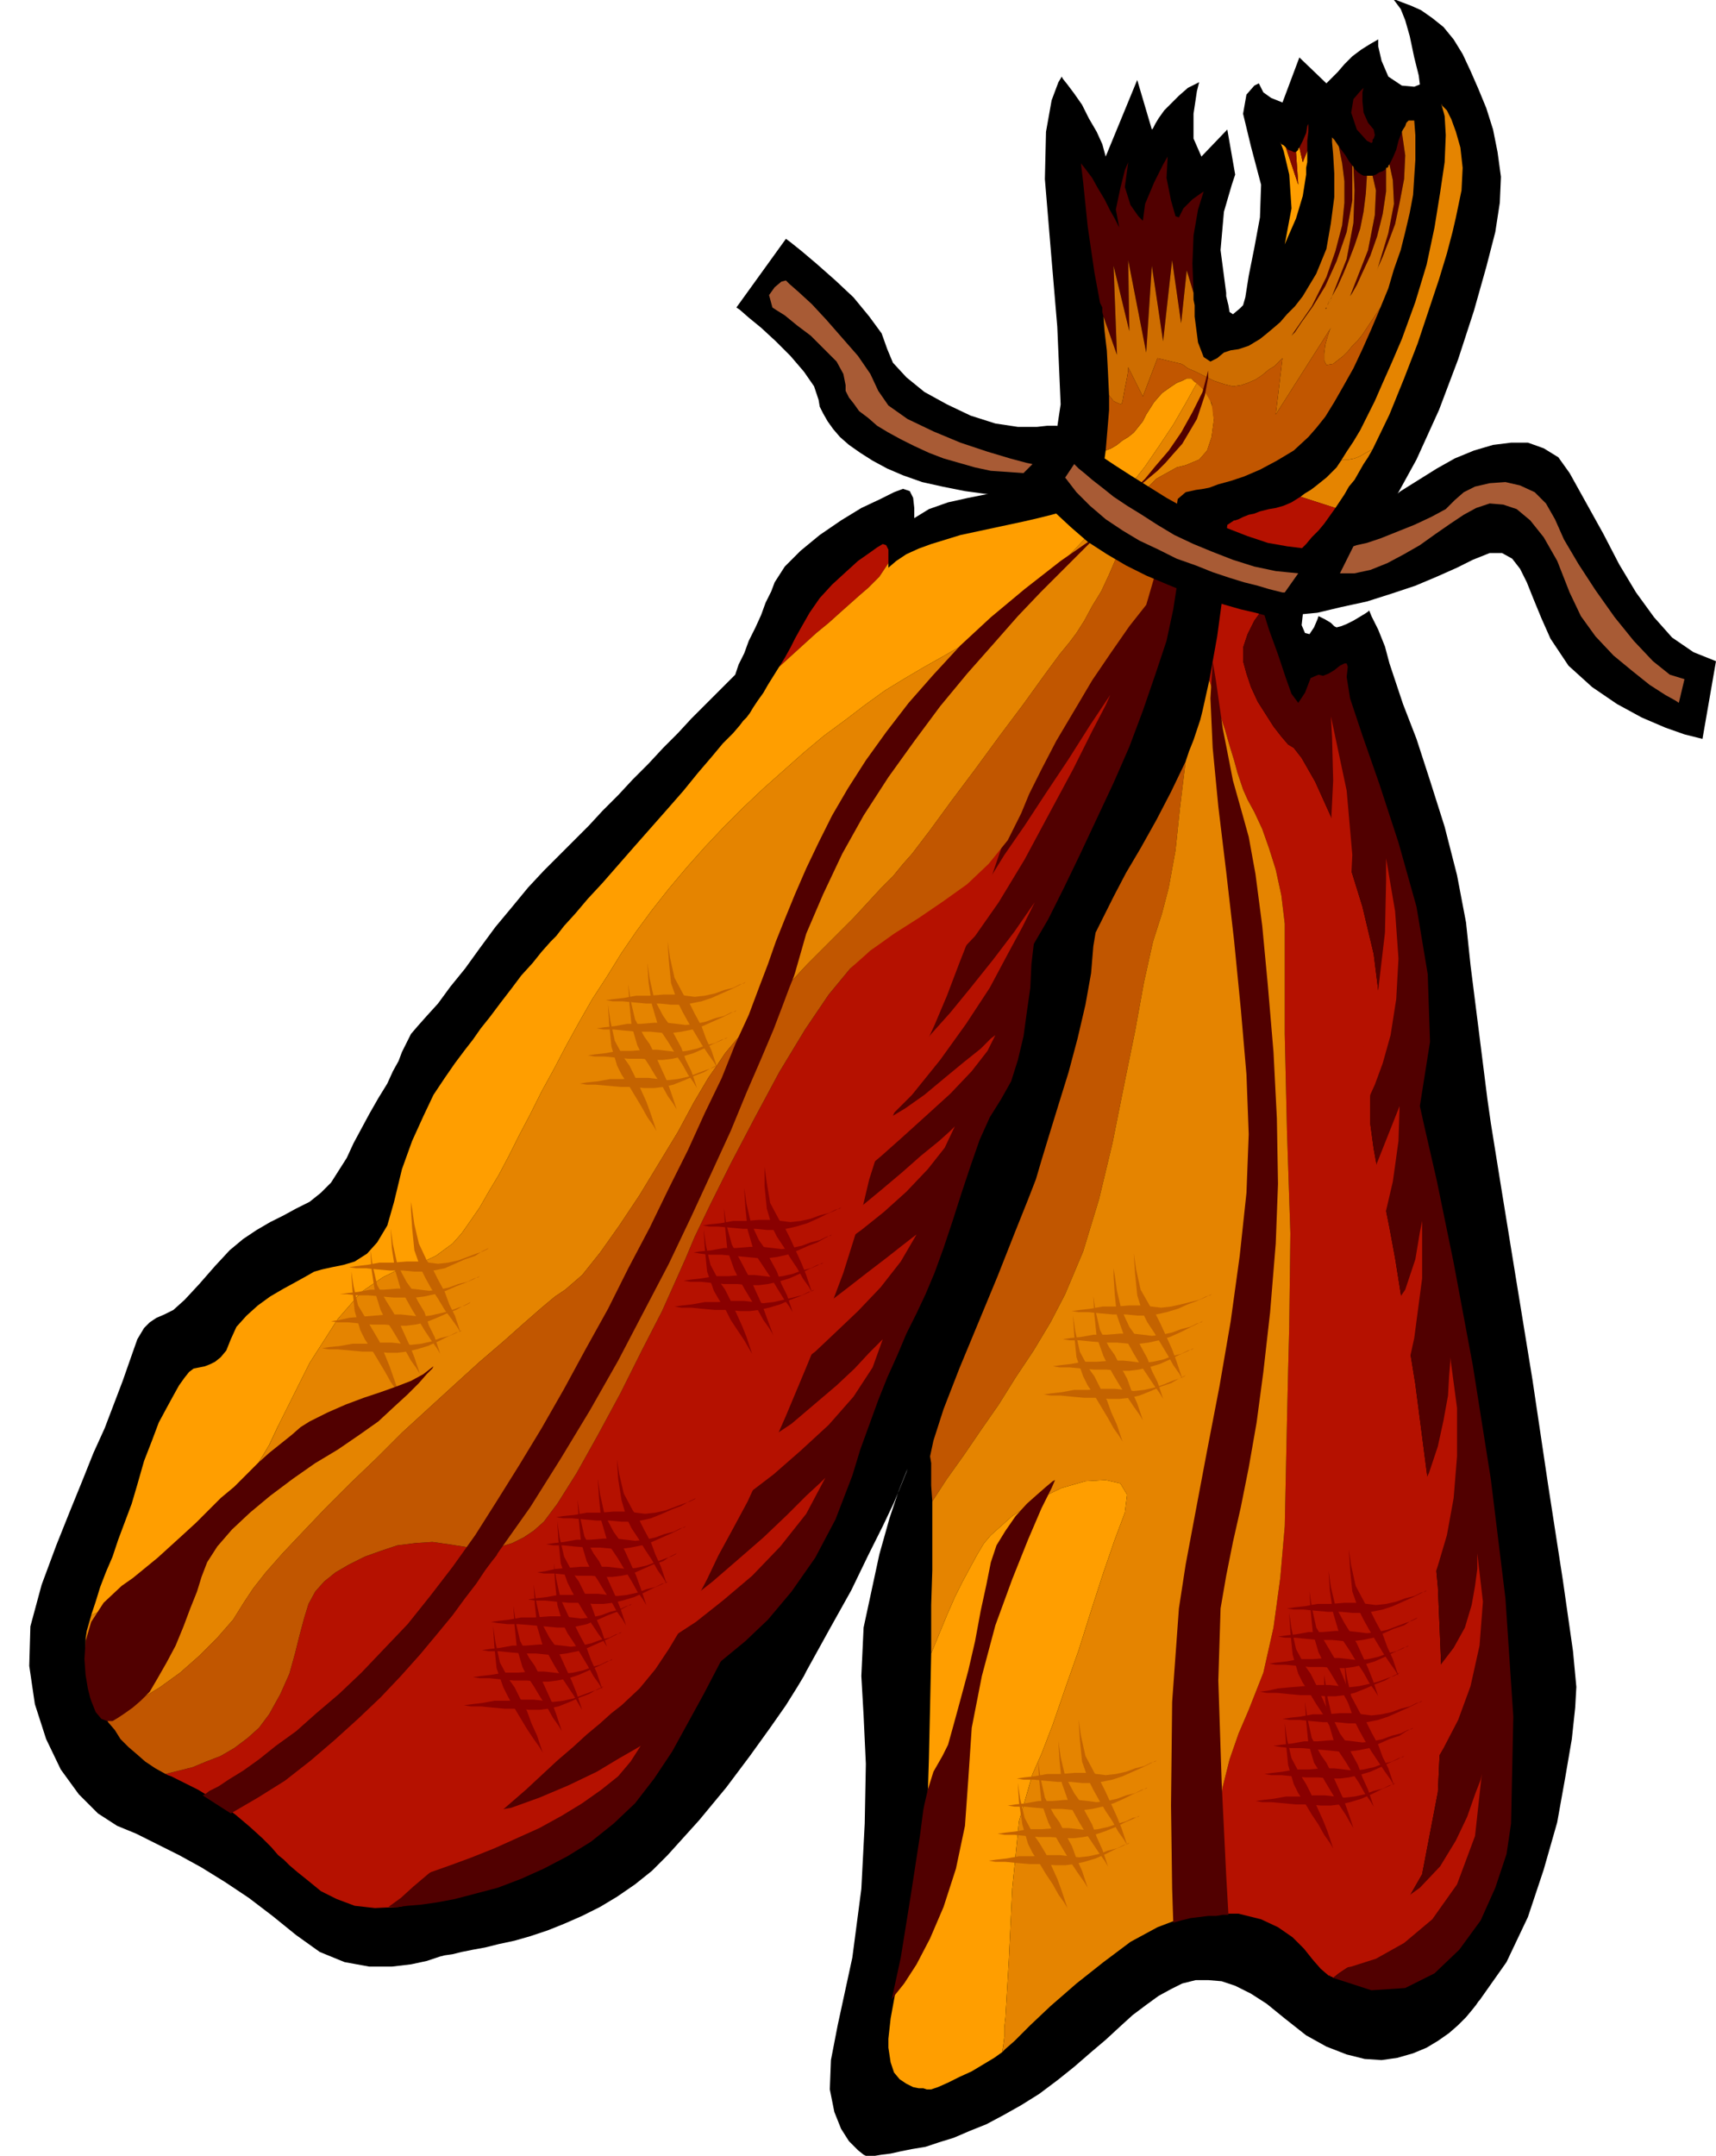 <svg xmlns="http://www.w3.org/2000/svg" width="1.524in" height="1.914in" fill-rule="evenodd" stroke-linecap="round" preserveAspectRatio="none" viewBox="0 0 1524 1914"><style>.pen1{stroke:none}.brush2{fill:#000}.brush3{fill:#b51100}.brush4{fill:#ff9e00}.brush5{fill:#e58400}.brush7{fill:#510000}.brush8{fill:#890000}.brush9{fill:#c46300}.brush11{fill:#c15600}</style><path d="m1400 1498-3-32-9-63-13-84-14-94-15-92-13-80-9-56-3-21-15-119-4-38-8-42-11-43-13-41-12-37-12-31-8-24-4-12-4-15-6-15-6-12-2-5-1 1-3 2-5 3-5 3-6 3-5 2-4 1-2-1-3-3-5-3-4-2-2-1-1 3-3 7-4 6-4-1-3-7 1-9 1-8 1-3 2-3 6-7 9-10 12-10 25-24 23-33 22-40 20-44 17-45 14-43 11-39 8-31 4-26 1-23-3-22-4-20-6-19-7-17-7-16-7-15-8-13-9-11-10-8-10-7-9-4-8-3-5-2h-2l6 8 4 10 4 14 4 19 4 16 1 8-5 2-11-1-12-8-6-14-3-13v-6l-7 4-8 5-8 6-7 7-6 7-5 5-4 4-1 1-24-23-15 40-10-4-7-5-3-6-1-2-4 2-7 8-3 17 7 29 9 34-1 29-5 27-5 25-3 19-2 7-3 3-6 5-3-2-1-6-2-8v-3l-5-38 3-34 7-24 3-9-7-40-23 24-7-16v-22l3-20 2-8-10 5-8 7-7 7-6 6-5 7-3 5-2 4-1 1-13-44-28 68-3-11-5-11-7-12-6-12-7-10-6-8-4-5-1-2-3 5-6 16-5 28-1 42 5 60 6 71 3 69-8 53-7 10-13 7-16 5-18 4-20 4-18 4-17 6-13 8v-9l-1-9-3-6-6-2-8 3-12 6-17 8-18 11-19 13-17 14-14 14-9 14-3 8-5 10-4 11-5 11-6 12-4 11-5 10-3 9-4 4-6 6-8 8-10 10-11 11-12 13-13 13-13 14-14 14-13 14-14 14-12 13-12 12-11 11-9 9-8 8-14 15-14 17-15 18-14 19-13 18-13 16-11 15-10 11-8 9-6 7-4 8-4 8-3 8-5 9-5 11-8 13-8 14-7 13-7 13-6 13-7 11-7 11-9 9-10 8-12 6-11 6-12 6-12 7-12 8-12 10-13 14-14 16-13 14-10 9-8 4-7 3-6 4-5 5-6 10-6 17-7 20-8 21-8 21-10 22-10 25-11 27-12 30-13 35-10 37-1 35 5 34 10 31 13 27 16 22 17 17 17 11 17 7 18 9 20 10 20 11 21 13 21 14 21 16 21 17 21 15 22 9 22 4h20l17-2 14-3 9-3 3-1 4-1 7-1 8-2 10-2 11-2 12-3 14-3 14-4 15-5 15-6 16-7 16-8 15-9 16-11 15-12 14-14 28-31 24-29 21-28 18-25 14-20 10-16 6-10 2-4 21-38 19-34 15-31 13-26 10-21 7-17 4-10 1-3-2 5-6 15-8 24-9 32-14 65-2 43 2 35 2 43-1 53-3 58-8 61-13 60-6 31-1 26 4 20 6 15 7 11 8 8 5 4 2 1h8l6-1 8-1 9-2 10-2 12-2 12-4 13-4 14-6 15-6 15-8 16-9 16-10 16-12 15-12 15-13 13-11 13-12 11-10 12-9 11-8 11-6 10-5 12-3h11l12 1 12 4 14 7 14 9 16 13 19 15 18 10 18 7 16 4 15 1 14-2 14-4 12-5 10-6 10-7 8-7 7-7 5-6 4-5 2-3 1-1 24-34 19-40 14-42 12-42 7-39 6-35 3-28 1-18z" class="pen1 brush2"/><path d="M789 500v-12l-2-4-3-1-5 3-7 5-10 7-11 10-12 11-11 12-9 13-8 14-5 9-4 8-5 9-5 8 11-10 11-10 11-10 11-9 10-9 9-8 9-8 7-6 5-5 5-5 4-6 4-6z" class="pen1 brush3"/><path d="m247 1266 28-56 25-39 21-24 19-13 16-8 16-4 15-7 15-11 8-9 7-10 9-13 8-14 9-15 9-17 9-18 10-19 10-20 11-20 11-21 11-20 12-21 13-20 13-21 13-19 14-19 15-19 16-19 16-18 17-18 17-17 18-17 18-16 18-16 18-15 19-14 17-13 18-13 18-11 17-10 16-9 14-8 15-10 15-11 16-12 15-13 16-15 16-15 15-16 15-16 15-18 14-17 14-18 13-19 12-18 11-19 10-18-2-1-2-2-1-1h-4l-4 2-5 2-6 4-7 5-7 8-7 11-3 6-4 5-4 5-5 4-5 3-5 4-5 3-5 2-2 14-3 13-3 10-5 6-6 4-8 4-10 3-11 3-12 3-13 3-14 3-14 3-14 3-14 3-13 4-13 4-11 4-11 5-9 6-7 6v-4l-4 6-4 6-5 5-5 5-7 6-9 8-9 8-10 9-11 9-11 10-11 10-11 10-5 8-5 8-4 7-5 7-4 6-3 5-3 4-3 3-3 4-6 7-9 9-10 12-12 14-13 16-14 16-15 17-15 17-14 16-14 16-13 14-11 13-10 11-7 9-5 5-8 9-8 10-10 11-9 12-10 13-9 12-8 10-7 10-7 9-9 12-9 13-10 15-9 19-10 22-9 25-7 29-6 21-9 15-9 10-11 7-10 3-10 2-9 2-7 2-7 4-9 5-11 6-12 7-11 8-10 9-9 10-5 11-4 10-5 6-5 4-4 2-5 2-5 1-5 1-4 3-4 5-5 7-5 9-6 11-7 13-6 16-7 18-6 21-5 17-6 16-6 16-5 15-6 14-5 13-4 13-4 12 11-5 10-6 12-7 11-7 11-8 11-8 11-9 11-10 11-11 11-11 10-12 10-13 10-14 9-15 9-15 8-17z" class="pen1 brush4"/><path d="m1063 340-10 18-11 19-12 18-13 19-14 18-14 17-15 18-15 16-15 16-16 15-16 15-15 13-16 12-15 11-15 10-14 8-16 9-17 10-18 11-18 13-17 13-19 14-18 15-18 16-18 16-18 17-17 17-17 18-16 18-16 19-15 19-14 19-13 19-13 21-13 20-12 21-11 20-11 21-11 20-10 20-10 19-9 18-9 17-9 15-8 14-9 13-7 10-8 9-15 11-15 7-16 4-16 8-19 13-21 24-25 39-28 56-8 17-9 15-9 15-10 14-10 13-10 12-11 11-11 11-11 10-11 9-11 8-11 8-11 7-12 7-10 6-11 5-2 7-2 7-1 7v7l1 14 3 14 5 16 7 15 15-4 17-8 18-11 18-13 17-15 16-16 14-16 10-16 8-12 11-14 15-17 18-19 20-21 22-22 23-22 23-23 24-22 23-21 22-20 21-18 18-16 16-14 12-10 9-6 15-13 16-20 17-24 18-27 17-28 17-28 14-26 13-22 7-10 8-12 10-12 11-12 12-14 13-13 14-14 13-14 14-14 14-14 13-13 12-13 12-13 11-11 9-11 8-9 16-21 19-26 21-28 22-30 21-28 18-25 14-19 9-11 6-8 7-11 7-13 8-13 7-15 6-14 5-13 3-12 2-11 5-10 6-9 7-8 8-8 9-5 9-5 8-2 12-5 7-8 4-12 2-15-1-11-3-9-6-8-5-5z" class="pen1 brush5"/><path d="m1137 126 3 8 5 21 2 30-6 32 3-7 7-16 6-20 3-19v-6l1-5v-10l-4 10-3-13-1 1v1l-1 1-1 1 2 29-11-33-2-2-2-1-1-2z" class="pen1 brush4"/><path d="M1151 135h-2l-2-1-3-1-2-2 11 33-2-29zm10-1v-9l1-8v-7l-1 2-1 6-3 7-3 6 3 13 4-10zm22 129-1 3-2 3-1 2-1 2 1-2 1-3 2-3 1-2zm-5 10v1h-2v1-1h1l1-1z" class="pen1" style="fill:#820a00"/><path d="m1199 263 2-3 4-7 5-11 7-15 6-17 5-20 3-20v-21 1l-3 2-3 1-3 2-3 1 3 13-1 22-6 31-16 41zm24-23 1-3 4-9 5-13 6-16 4-19 4-21 1-21-3-21-3 8-2 8-3 7-3 6 3 14 1 21-5 26-10 33zm-234-4 14 58-1-63 16 82 5-77 10 67 8-72 8 56 5-47 6 20-1-26 1-25 4-23 5-16-3 2-7 5-8 8-4 8-3-1-4-14-4-20 1-19-4 7-8 16-8 19-2 15-4-4-7-10-5-16 3-22-3 7-4 16-4 19 3 16-1-2-3-6-4-7-5-10-6-10-5-9-6-8-4-5 2 17 4 39 6 41 5 27 1 2 1 2v4l1 4 12 34-3-79zm158 62 3-3 6-9 10-14 11-18 10-22 9-26 5-28v-31l-3-4-3-5-3-4-3-4 3 15 2 16v19l-2 20-6 23-8 23-13 26-18 26z" class="pen1 brush7"/><path d="m1183 263 5-9 5-11 5-12 5-13 5-15 3-15 2-16 1-16h-3l-2-1-3-2-3-3v-1h-1v-1l1 21-1 29-6 32-13 33z" class="pen1 brush7"/><path d="m1183 263-1 2-2 3-1 3-1 2 1-2 1-2 2-3 1-3z" class="pen1 brush4"/><path d="m755 860-19 23-21 31-23 38-22 41-21 40-18 36-14 29-8 19-8 18-13 29-18 35-19 38-20 37-19 34-17 27-12 16-9 8-9 6-10 5-10 3-11 2h-11l-12-2-13-2-14-2-15 1-16 2-15 5-14 5-14 7-12 7-10 8-8 9-6 11-4 13-4 15-4 16-5 18-8 18-10 18-9 12-10 9-12 9-12 7-13 5-12 5-12 3-12 3 2 1 3 1 2 1 2 1 20 10 18 11 15 11 13 11 11 10 8 8 6 7 5 4 5 5 7 6 10 8 11 9 14 7 16 6 18 2 21-1 19-4 15-3 11-4 9-3 7-3 8-4 9-4 12-5 14-6 13-7 13-8 13-9 13-10 12-10 11-12 12-13 11-13 10-13 10-15 10-14 9-15 8-16 8-15 8-16 13-30 14-34 15-36 15-38 14-39 15-39 15-39 14-39 13-37 13-36 11-32 10-30 9-25 8-21 5-16 4-10 8-17 13-22 16-27 18-29 19-30 17-30 15-27 11-24 8-19 7-17 7-15 6-15 7-15 7-14 7-15 7-15 7-14 6-14 6-13 5-13 5-12 3-12 3-10 2-10v-3l1-1-14 19-14 22-15 25-13 26-14 26-12 24-10 21-9 17-5 9-7 8-8 9-9 9-10 9-11 9-11 9-12 9-12 10-12 9-12 9-12 9-11 9-11 9-10 8-9 9z" class="pen1 brush3"/><path d="M345 1693h8l9-1 12-1 14-2 16-3 19-5 19-5 21-8 20-9 21-11 21-13 20-16 19-18 17-22 16-24 28-51 24-46 22-44 18-38 15-34 12-28 7-23 4-17 4-19 7-27 11-33 12-36 12-36 11-33 10-28 6-19 6-15 10-18 12-20 13-21 13-20 12-19 10-16 8-13 5-8 7-13 10-18 11-22 14-24 14-28 14-29 15-32 15-32 14-32 12-32 11-32 10-30 6-28 4-26 1-22-2-48-4 6-11 16-16 23-19 28-19 31-18 30-15 27-10 22-7 22-10 29-12 33-13 36-13 38-13 36-13 33-11 29-11 26-11 24-11 24-11 23-9 22-9 22-7 22-5 21-7 27-11 35-15 40-18 44-18 43-18 41-16 35-14 26-12 22-10 21-11 21-11 21-12 20-12 18-14 17-16 15-9 7-10 9-12 10-12 11-14 12-14 13-14 13-15 13-15 13-15 13-14 13-14 12-14 11-13 11-11 10-11 8z" class="pen1 brush7"/><path d="M467 1420h2l7-1 9-1 11-2h12l12-1h11l9 1 8 1 9-1 9-2 8-3 8-2 6-3 4-1 1-1-2 1-4 2-7 3-8 4-9 4-10 3-9 2-8 1h-9l-10-1h-12l-11-1-10-1h-9l-6-1h-2zm8-24h2l7-1 9-2 11-1 12-1h23l9 1 8 1 9-1 9-2 8-3 8-3 6-2 4-2 1-1-2 1-4 2-6 4-9 3-9 4-9 4-10 2-8 1h-9l-10-1h-12l-11-1-10-1h-9l-6-1h-2zm8-25h2l7-1 9-1 11-2h12l12-1h11l9 1 8 1 9-1 9-2 8-3 8-2 6-3 4-1 1-1-2 1-4 2-6 3-9 4-9 4-9 3-10 2-8 1h-8l-11-1h-11l-12-1-10-1h-9l-6-1h-2zm9-24h2l6-1 10-1 11-2h12l12-1h11l9 1 8 1 9-1 9-2 8-3 8-3 6-2 4-2 1-1-2 1-4 2-7 4-8 3-9 4-10 4-9 2-8 1h-9l-11-1h-11l-11-1-11-1h-8l-6-1h-2z" class="pen1 brush8"/><path d="m540 1464-1-2-2-6-3-9-5-11-4-11-6-11-5-10-5-7-8-15-4-17-2-14v-6 7l1 16 2 20 6 17 4 8 5 9 6 10 6 9 6 9 5 7 3 5 1 2zm17-19-1-2-2-6-3-9-4-10-5-11-5-11-5-10-5-7-8-15-4-18-2-14v-6 7l1 16 2 20 5 17 4 8 6 9 6 10 6 9 5 9 5 7 3 5 1 2zm18-18-1-2-2-6-3-9-4-11-5-11-5-11-5-10-5-7-8-15-4-18-2-14v-6 7l1 16 2 20 5 17 4 8 6 9 6 10 6 10 5 9 5 7 3 5 1 2zm18-19-1-2-2-6-3-9-5-11-4-11-6-11-5-10-5-7-8-15-4-17-2-13v-6 7l1 16 3 19 5 17 4 8 6 9 6 10 6 9 5 9 5 7 3 5 1 2zm-183 106h2l7-1 9-1 11-2h12l12-1h11l9 1 8 1 9-1 9-2 8-3 8-3 6-2 4-2 1-1-2 1-4 2-7 4-8 3-9 4-10 4-9 2-8 1h-9l-10-1h-12l-11-1-10-1h-9l-6-1h-2zm8-25h2l7-1 9-1 12-2h12l12-1h11l9 1 8 1 9-1 9-2 8-3 7-2 6-3 4-1 1-1-2 1-4 2-6 3-9 4-9 4-9 3-10 2-8 1h-9l-10-1h-12l-11-1-10-1h-9l-6-1h-2z" class="pen1 brush8"/><path d="M426 1465h2l7-1 9-1 11-2h12l12-1h11l9 1 8 1 9-1 9-2 8-3 8-2 6-3 4-1 1-1-2 1-4 2-6 3-9 4-9 4-9 3-10 2-8 1h-9l-10-1h-12l-11-1-10-1h-9l-6-1h-2zm8-25h2l7-1 9-1 11-2h12l13-1h11l9 1 8 1 9-1 9-2 8-3 8-2 6-3 4-1 1-1-2 1-4 2-7 4-8 3-9 4-10 4-9 2-8 1h-9l-11-1-11-1-12-1h-10l-9-1-6-1h-2z" class="pen1 brush8"/><path d="m483 1558-1-2-2-6-3-9-5-11-4-11-6-11-5-10-5-7-8-15-4-18-2-14v-6 7l1 16 2 20 6 17 4 8 5 9 6 10 6 10 6 9 5 7 3 5 1 2zm17-19-1-2-2-6-3-9-4-11-5-11-5-11-5-10-5-7-8-15-4-17-2-14v-6 7l1 16 2 20 5 17 4 8 6 9 6 10 6 9 5 9 5 7 3 5 1 2zm18-19-1-2-2-6-3-9-4-10-5-11-5-11-5-10-5-7-8-15-4-18-2-14v-6 7l1 16 2 20 5 17 5 8 5 9 6 10 6 9 6 9 4 7 3 5 1 2zm18-18-1-2-2-6-3-9-5-11-4-11-6-11-5-10-5-7-7-15-4-18-2-14v-6 7l1 16 2 20 5 17 4 8 6 9 6 10 6 10 5 9 5 7 3 5 1 2zm61-342h2l7-1 9-1 11-2h12l12-1h11l9 1 8 1 9-1 9-2 8-2 8-2 6-3 4-1 1-1-2 1-4 2-7 3-8 3-9 4-10 3-9 2-8 1h-9l-10-1h-12l-11-1-10-1h-9l-6-1h-2zm8-23h2l7-1 9-1 12-2h12l12-1h11l9 1 8 1 8-1 9-2 8-3 8-2 6-3 4-1 1-1-2 1-4 2-7 3-8 4-9 4-10 3-9 2-8 1h-9l-10-1h-12l-11-1-10-1h-9l-6-1h-2zm9-25h2l6-1 10-1 11-2h11l12-1h11l9 1 8 1 9-1 9-2 8-3 8-2 6-3 4-1 1-1-2 1-4 2-7 4-8 3-9 4-10 4-9 2-8 1h-9l-10-1-11-1-11-1h-11l-8-1-6-1h-2zm8-24h2l6-1 10-1 11-2h11l12-1h11l9 1 8 1 9-1 9-2 8-3 8-2 6-3 4-1 1-1-2 1-4 2-7 3-8 4-9 4-10 3-9 2-8 1h-9l-10-1h-11l-11-1-11-1h-8l-6-1h-2z" class="pen1 brush8"/><path d="m669 1204-1-2-2-6-3-9-4-10-5-11-5-11-5-10-5-7-8-15-4-17-2-14v-6 7l1 16 2 20 6 17 4 7 6 9 5 10 6 9 6 9 4 7 3 5 1 2zm18-18-3-8-7-19-10-22-9-17-8-15-5-18-2-14v-6 7l1 16 2 20 6 17 4 8 5 9 6 10 6 9 5 9 5 7 3 5 1 2zm18-19-1-2-2-6-3-9-5-10-4-11-6-11-5-10-5-7-7-15-4-17-2-14v-6 7l1 16 2 20 5 17 4 8 6 9 6 9 6 10 5 8 5 7 3 5 1 2zm17-18-1-2-2-6-3-9-4-10-5-11-5-11-5-10-5-7-8-15-3-18-2-14v-6 23l2 20 5 17 4 8 6 9 6 10 6 9 5 9 5 7 3 5 1 2z" class="pen1 brush8"/><path d="M513 962h2l6-1 10-1 11-2h11l12-1h11l9 1 8 1 9-1 9-2 8-3 8-3 6-2 4-2 1-1-2 1-4 2-7 4-8 3-9 4-10 4-9 2-8 1h-9l-10-1h-11l-11-1-11-1h-8l-6-1h-2zm7-25h2l7-1 9-1 11-2h12l12-1h11l9 1 8 1 9-1 9-2 8-3 8-2 6-3 4-1 1-1-2 1-4 2-7 3-8 4-9 4-10 3-9 2-8 1h-9l-10-1h-12l-11-1-10-1h-9l-6-1h-2zm8-24h2l7-1 9-1 11-2h12l12-1h11l9 1 8 1 9-1 9-2 8-3 8-2 6-3 4-1 1-1-2 1-4 2-6 3-9 4-9 4-9 3-10 2-8 1h-9l-10-1h-12l-11-1-10-1h-9l-6-1h-2zm8-25h2l7-1 9-1 11-2h12l12-1h11l9 1 8 1 9-1 9-2 8-3 8-2 6-3 4-1 1-1-2 1-4 2-6 3-9 4-9 4-9 3-10 2-8 1h-9l-10-1h-12l-11-1-10-1h-9l-6-1h-2z" class="pen1 brush9"/><path d="m584 1006-1-2-2-6-3-9-4-11-5-11-5-11-5-10-5-7-8-15-4-18-2-14v-6 7l1 16 2 20 5 17 4 8 6 9 6 10 6 10 5 9 5 7 3 5 1 2zm18-19-1-2-2-6-3-9-4-11-5-11-5-11-5-10-5-7-8-15-4-17-2-14v-6 7l1 16 2 20 5 17 4 8 6 9 6 10 6 9 5 9 5 7 3 5 1 2zm18-19-1-2-2-6-3-9-5-10-4-11-6-11-5-10-5-7-8-15-4-18-2-14v-6 7l1 16 3 20 5 17 4 8 6 9 6 10 6 9 5 9 5 7 3 5 1 2zm18-18-1-2-2-6-3-9-5-11-4-11-6-11-5-10-5-7-8-15-4-18-2-14v-6 7l1 16 2 20 6 17 4 8 5 9 6 10 6 10 6 9 5 7 3 5 1 2zm-354 247h2l6-1 10-1 11-2h12l12-1h11l9 1 8 1 9-1 9-2 8-3 8-2 6-3 4-1 1-1-2 1-4 2-7 3-8 4-9 4-10 3-9 2-8 1h-9l-11-1h-11l-11-1-11-1h-8l-6-1h-2zm8-24h2l7-1 9-2 11-1 12-1 12-1h11l9 1 8 1 9-1 9-2 8-2 8-3 6-2 4-2 1-1-2 1-4 2-7 4-8 3-9 4-10 4-9 2-8 1h-9l-10-1h-12l-11-1-10-1h-9l-6-1h-2zm8-24h2l7-1 9-1 11-2h12l12-1h11l9 1 8 1 9-1 9-2 8-3 8-2 6-3 4-1 1-1-2 1-4 2-7 3-8 3-9 4-10 3-9 2-8 1h-19l-12-1-11-1h-10l-9-1h-8zm8-24h2l7-1 9-1 11-2h12l12-1h11l9 1 8 1 9-1 9-2 8-3 8-3 6-2 4-2 1-1-2 1-4 2-6 4-9 3-9 4-9 4-10 2-8 1h-9l-10-1h-12l-11-1-10-1h-9l-6-1h-2z" class="pen1 brush9"/><path d="m356 1241-3-8-7-20-9-22-10-17-9-15-4-17-2-13v-6 7l1 15 2 19 5 17 4 8 6 9 6 10 6 10 5 9 5 7 3 5 1 2zm18-19-1-2-2-6-3-9-4-10-5-11-5-11-6-10-5-8-8-14-4-17-2-14v-6 7l1 16 3 20 5 16 4 8 6 9 6 10 6 9 5 9 5 7 3 5 1 2zm18-18-1-2-2-6-3-9-5-10-4-12-6-10-5-10-5-7-8-15-4-18-2-14v-6 7l1 16 3 20 5 17 4 7 5 9 6 10 6 10 6 9 5 7 3 5 1 2zm18-19-1-2-2-6-3-9-5-10-4-11-6-11-5-10-5-7-7-15-4-17-2-14-1-6v7l1 16 2 20 6 17 4 8 5 9 6 9 6 10 6 8 5 7 3 5 1 2z" class="pen1 brush9"/><path d="m802 947 3-4 9-9 13-16 17-19 18-22 20-25 19-25 18-26-3 6-8 16-13 24-16 30-21 32-23 32-25 31-26 26 18-51zm64-148 3-5 10-14 13-21 18-26 19-29 20-30 19-30 18-27-4 9-12 23-17 34-21 39-22 41-23 38-21 30-18 19 18-51zm49-139 3-5 10-14 13-21 18-25 19-29 20-30 19-30 18-27-4 9-12 23-17 33-21 40-23 40-23 38-21 30-17 19 18-51z" class="pen1 brush3"/><path d="m630 1483 4-3 11-9 17-14 20-19 21-25 21-30 18-34 15-39 7-23 8-22 8-22 8-20 9-20 8-19 9-18 8-17 8-19 8-22 8-24 8-25 8-24 8-23 9-20 10-16 9-16 6-19 5-21 3-22 3-21 1-21 2-17 1-14-3-1-12 17-17 29-21 36-22 40-20 38-16 31-10 20-4 10-8 19-10 25-12 30-13 35-15 37-15 40-16 40-15 40-15 39-14 36-12 32-10 26-8 21-5 13-2 5h6z" class="pen1 brush7"/><path d="m579 1465 5-3 14-9 20-13 24-19 26-22 25-26 23-29 17-32-4 4-13 12-17 17-21 20-23 20-22 19-19 15-15 9-9 6-7 6-4 6-1 6-1 5 1 4 1 3v1zm67-126 5-4 15-10 21-16 24-21 25-23 22-25 17-26 9-25-3 3-9 9-13 14-16 15-20 17-20 17-21 14-20 11-16 50zm48-116 4-3 10-8 16-12 18-17 20-19 20-21 18-23 14-24-4 3-9 7-14 11-17 13-18 14-17 13-15 12-10 8-16 46zm37-106 4-3 12-9 18-13 20-16 20-18 19-20 15-19 9-19-4 4-10 9-16 13-17 15-19 16-17 14-14 10-9 5-11 31zm34-76 5-4 13-11 18-16 21-19 22-20 19-20 14-18 7-14-4 3-9 9-15 12-17 14-18 15-17 12-15 9-11 3-13 45zm-429 636 2-1 7-1 9-3 13-4 16-6 17-6 19-7 20-8 20-9 20-9 20-11 18-11 17-12 15-12 11-13 9-14-5 3-14 8-20 12-25 12-26 11-25 9-23 4-17-2-78 70z" class="pen1 brush3"/><path d="m1251 107-2 2-1 3-2 3-1 2 3 21-1 21-4 21-4 19-6 16-5 13-4 9-1 3 10-33 5-26-1-21-3-14-1 1v1l-1 1h-1v21l-3 20-5 20-6 17-7 15-5 11-4 7-2 3 16-41 6-31 1-22-3-13h-5l-1 16-2 16-3 15-5 15-5 13-5 12-5 11-5 9-1 3-2 3-1 2-1 2-1 1h-1v1-1h2v-1l1-2 1-3 2-3 1-2 13-33 6-32 1-29-1-21-1-1v31l-5 28-9 26-10 22-11 18-10 14-6 9-3 3 18-26 13-26 8-23 6-23 2-20v-19l-2-16-3-15-2-3-2-3-1-1-1-1v4l1 11 1 17v21l-3 23-4 23-9 22-12 20-7 9-7 7-6 7-7 6-6 5-5 4-5 3-5 3-9 3-7 1-6 2-6 5-6 3-6-4-5-13-3-23v-10l-1-5v-6l-6-20-5 47-8-56-8 72-10-67-5 77-16-82 1 63-14-58 3 79-12-34 1 13 2 17 1 19 1 21 4 5 4 2 3 1 1-3 2-11 2-10 1-6v-3l13 26 13-34 21 5 2 1 4 3 7 3 8 4 8 4 9 3 8 2 7-1 6-2 7-3 6-4 6-5 5-3 4-4 2-2 1-1-6 50 49-77-1 2-2 6-2 7-1 8v6l2 4 6-1 9-7 4-4 4-5 5-5 4-5 4-6 4-6 4-6 4-6 7-17 5-17 6-17 4-16 4-17 3-16 1-16 1-15v-22l-1-13h-5z" class="pen1" style="fill:#ce6d00"/><path d="m1193 316-9 7-6 1-2-4v-6l1-8 2-7 2-6 1-2-49 77 6-50-1 1-2 2-4 4-5 3-6 5-6 4-7 3-6 2-7 1-8-2-9-3-8-4-8-4-7-3-4-3-2-1-21-5-13 34-13-26v3l-1 6-2 10-2 11-1 3-3-1-4-2-4-5v13l-1 12-1 12-1 12 5-2 5-3 5-4 5-3 5-4 4-5 4-5 3-6 7-11 7-8 7-5 6-4 5-2 4-2h4l3 3 8 7 7 12 2 15-2 15-4 12-7 8-12 5-8 2-9 5-9 5-8 8-7 8-6 9-5 10-2 11-3 12-5 13-6 14-7 15-8 13-7 13-7 11-6 8-9 11-14 19-18 25-21 28-22 30-21 28-19 26-16 21-8 9-9 11-11 11-12 13-12 13-13 13-14 14-14 14-13 14-14 14-13 13-12 14-11 12-10 12-8 12-7 10-13 22-14 26-17 28-17 28-18 27-17 24-16 20-15 13-9 6-12 10-16 14-18 16-21 18-22 20-23 21-24 22-23 23-23 22-22 22-20 21-18 19-15 17-11 14-8 12-10 16-14 16-16 16-17 15-18 13-18 11-17 8-15 4 4 8 6 7 5 8 7 7 7 6 8 7 9 6 9 5 12-3 12-3 12-5 13-5 12-7 12-9 10-9 9-12 10-18 8-18 5-18 4-16 4-15 4-13 6-11 8-9 10-8 12-7 14-7 14-5 15-5 16-2 15-1 14 2 13 2 12 2h11l11-2 10-3 10-5 9-6 9-8 12-16 17-27 19-34 20-37 19-38 18-35 13-29 8-18 8-19 14-29 18-36 21-40 22-41 23-38 21-31 19-23 18-16 21-15 22-14 22-15 21-15 19-18 17-21 12-24 7-17 11-22 13-25 16-27 16-27 17-25 16-23 15-19 7-24 9-20 8-18 2-19 2-13 7-6 9-2 7-1 5-1 8-3 11-3 12-4 14-6 15-8 15-9 13-12 7-8 8-10 8-13 8-14 9-16 8-17 8-18 8-19-4 6-4 6-4 6-4 6-4 5-5 5-4 5-4 4z" class="pen1 brush11"/><path d="m1219 399 15-31 13-32 12-31 10-30 9-27 7-23 5-19 3-13 5-24 1-20-2-18-4-14-4-11-4-8-4-4-1-2 3 11 1 17-1 24-4 27-5 31-7 33-10 33-12 33-9 21-8 18-7 16-7 14-6 12-6 10-6 9-5 8 2-1h5l5-1 5-2 5-3 6-3z" class="pen1 brush5"/><path d="m1219 399-6 3-5 3-5 2-5 1h-5l-2 1-4 6-5 5-4 4-5 4-5 4-4 3-5 3-4 3 31 10 4-6 4-6 4-7 5-6 4-7 4-7 4-6 4-7z" class="pen1 brush5"/><path d="m1032 811 6-23 6-33 4-38 5-41-13 27-13 25-14 25-13 22-11 21-9 18-7 14-2 12-2 24-5 28-7 30-8 30-9 29-8 26-7 23-5 17-7 18-12 30-15 38-17 41-17 41-14 36-9 28-3 14 1 6v20l1 14 13-20 15-21 15-22 16-23 15-24 16-24 15-25 13-25 16-38 14-46 12-50 10-50 10-49 8-44 8-36 8-25z" class="pen1 brush11"/><path d="m1239 1117-5-27-5-25-5-23-4-22-3-22v-23l1-26 5-28 2-34-5-40-10-42-13-42-15-38-14-31-12-21-7-9-5-3-6-7-7-9-7-11-7-11-6-13-4-12-3-11v-12l4-12 6-12 8-11 3-13 7-14 7-11 3-4 6-4 6-5 6-6 5-6 6-6 5-6 5-7 5-7-31-10-8 5-7 3-7 2-6 1-4 1-4 1-5 2-5 1-5 2-4 2-3 1h-1l-6 4-1 8 1 8 1 3-2 15-3 28-5 37-7 39 5 15 4 14 5 15 4 14 4 13 3 11 3 9 2 6 4 9 6 11 7 15 6 17 6 19 5 23 3 25v98l2 87 3 90-1 82-1 39-1 44-1 47-1 48-4 46-6 44-9 40-13 33-9 21-8 23-6 24-4 24-3 25-2 23-1 22-1 19h25l20 5 15 7 13 9 10 10 8 10 7 8 7 6h1l1 1h1l1 1 5-4 6-4 6-4 6-5 6-6 7-6 7-6 8-8 28-49 14-73 4-87-4-95-9-95-11-85-11-68-7-44z" class="pen1 brush3"/><path d="m1261 982 9-57-2-60-10-60-16-57-17-52-15-43-11-33-3-19 1-9-1-3h-2l-4 2-5 4-5 3-5 2-4-1-7 3-5 13-6 9-6-8-5-14-7-21-8-22-5-16v-3l-8 11-6 12-4 12v12l3 11 4 12 6 13 7 11 7 11 7 9 6 7 5 3 7 9 12 21 14 31 15 38 13 42 10 42 5 40-2 34-5 28-1 26v23l3 22 4 22 5 23 5 25 5 27 7 44 11 68 11 85 9 95 4 95-4 87-14 73-28 49-8 8-7 6-7 6-6 6-6 5-6 4-6 4-5 4 34 11 30-2 26-13 22-21 19-26 13-29 10-30 4-27 2-95-7-105-13-106-16-101-17-91-15-73-11-48-4-18z" class="pen1 brush7"/><path d="m917 1575 8-18 10-26 11-32 12-34 11-35 11-34 10-29 9-24 2-16-6-10-13-3-18 1-21 6-23 11-21 14-19 17-6 7-6 10-6 11-7 13-7 14-7 16-7 17-7 17-1 48-1 45-1 32v13l-2 21-5 48-7 50-8 29-7 16-4 22-2 18v8l2 13 3 9 5 6 6 4 6 3 5 1h4l3 1h4l6-2 9-4 10-5 11-5 10-6 10-6 7-5 1-6 1-8v-8l1-9 3-51 3-63 6-60 12-42z" class="pen1 brush4"/><path d="m1145 1177 1-82-3-90-2-87v-98l-3-25-5-23-6-19-6-17-7-15-6-11-4-9-2-6-3-9-3-11-4-13-4-14-5-15-4-14-5-15-2 9-2 9-2 9-2 8-3 9-3 9-4 10-3 9-5 41-4 38-6 33-6 23-8 25-8 36-8 44-10 49-10 50-12 50-14 46-16 38-13 25-15 25-16 24-15 24-16 23-15 22-15 21-13 20v61l-1 31v43l7-17 7-17 7-16 7-14 7-13 6-11 6-10 6-7 19-17 21-14 23-11 21-6 18-1 13 3 6 10-2 16-9 24-10 29-11 34-11 35-12 34-11 32-10 26-8 18-12 42-6 60-3 63-3 51-1 9v8l-1 8-1 6 1-1 1-1 1-1 8-7 14-14 18-17 23-20 24-19 24-18 24-13 21-8 7-1 7-1 6-1 6-1 1-19 1-22 2-23 3-25 4-24 6-24 8-23 9-21 13-33 9-40 6-44 4-46 1-48 1-47 1-44 1-39z" class="pen1 brush5"/><path d="m1178 1750 6-1 16-3 22-7 25-14 25-21 22-31 16-43 6-55-1 5-5 13-7 20-10 21-14 23-18 19-21 15-26 6-36 53zm81-163 3-4 9-12 11-19 13-25 11-30 8-36 3-39-5-43v14l-2 15-3 17-6 20-10 18-13 17-19 13v94zm4-159 2-4 5-13 7-21 8-27 6-33 3-37v-43l-6-45v4l-1 12-1 18-4 22-5 23-8 24-11 21-15 18 20 81zm-20-182 4-17 9-41 7-53v-51l-2 10-4 24-9 27-13 19-8 20 4 27 8 25 4 10zm-16-154 3-13 7-30 5-36 1-31-29 73 13 37zm-13-114 2-4 5-11 7-19 7-25 5-32 2-36-3-42-8-47v20l-1 46-6 51-14 34 4 65zm-16-163 1-15 2-41-5-57-14-66 1 18 1 39-2 41-8 20 24 61z" class="pen1 brush3"/><path d="m1211 78-3 3-6 7-2 12 5 15 9 10 4 2 1-1v-2l1-1 1-3-1-5-5-6-4-9-1-10v-8l1-4zm-203 356 2-2 7-7 9-11 12-14 11-16 10-18 9-18 5-19v6l-3 16-7 21-13 22-8 9-7 8-7 7-6 5-6 5-4 3-3 2-1 1zM81 1510l-1-3-2-8-2-12-1-14 1-16 5-17 11-17 16-15 10-7 11-9 11-9 11-10 11-10 12-11 11-11 11-11 12-10 11-11 10-10 10-9 10-8 10-8 8-7 8-5 16-8 16-7 16-6 15-5 14-5 13-5 11-6 9-7-1 2-5 5-7 8-10 10-12 11-14 13-17 12-19 13-20 12-20 14-20 15-18 15-16 15-13 15-9 14-5 13-4 13-6 15-6 16-7 17-8 15-8 14-7 12-8 8-7 6-7 5-6 4-5 3h-5l-5-2-5-6-4-10zm99 84 2-1 4-3 8-4 9-6 13-8 14-10 15-12 18-13 18-16 20-17 20-19 20-21 21-22 20-25 20-26 20-28 19-30 20-32 20-33 20-35 19-35 20-36 18-36 19-36 17-35 17-34 15-33 15-31 12-30 12-26 9-24 8-21 7-20 8-20 9-22 10-23 11-23 12-24 14-24 16-25 18-25 20-26 22-25 24-26 27-25 30-25 32-25 36-25-3 2-7 7-11 11-15 15-18 18-20 21-22 25-23 26-24 29-23 31-23 32-22 34-19 34-17 36-15 35-10 35-1 3-4 10-6 16-8 21-11 26-13 30-14 34-17 37-18 39-20 42-22 42-23 44-25 44-26 43-27 43-29 41-1 2-4 5-6 8-8 12-10 13-11 15-14 17-15 18-17 19-18 19-20 19-21 19-21 18-23 18-24 15-24 14-25-16zm862 113-1-30-1-74 1-92 6-83 6-39 9-48 10-53 11-57 10-58 8-58 6-56 2-52-2-53-5-58-6-61-7-61-7-58-5-52-2-44 2-33 3 18 6 42 9 46 9 32 5 18 6 33 6 46 5 53 5 59 3 59 1 58-2 53-5 61-6 53-6 45-7 40-7 35-7 31-6 30-5 29-2 64 3 91 4 82 2 35h-5l-6 1h-7l-8 1-8 1-8 2-7 2zm-250 68 3-4 8-10 11-17 12-23 12-28 11-34 8-38 3-42 3-45 9-46 12-45 15-41 14-35 12-28 9-18 3-7-2 1-6 5-8 7-9 8-10 11-9 13-8 13-5 15-4 20-5 23-5 27-6 26-7 26-6 22-5 18-5 10-8 14-5 16-3 13-1 5-3 23-8 52-9 56-8 37z" class="pen1 brush7"/><path d="M925 1238h2l7-1 9-1 11-2h12l13-1h11l9 1 8 1 9-1 9-2 9-3 7-3 6-2 5-2 1-1-2 1-4 2-7 4-9 3-9 4-10 4-9 2-9 1h-9l-10-1h-12l-11-1-10-1h-9l-6-1h-2zm8-25h2l7-1 9-1 11-2h12l13-1h11l9 1 8 1 9-1 9-2 8-3 8-2 6-3 4-1 1-1-2 1-4 2-7 3-8 4-9 4-10 3-9 2-8 1h-9l-11-1h-11l-12-1-10-1h-9l-6-1h-2zm9-24h2l6-1 10-1 11-2h12l12-1h11l9 1 8 1 9-1 9-2 8-3 8-2 6-3 4-1 1-1-2 1-4 2-6 3-8 4-9 4-10 3-9 2-8 1h-9l-11-1h-11l-12-1-10-1h-9l-6-1h-2zm8-25h2l7-1 9-1 11-2h12l12-1h11l9 1 8 1 9-1 9-2 8-2 8-2 6-3 4-1 1-1-2 1-4 2-7 3-8 3-9 4-10 3-9 2-8 1h-9l-10-1h-12l-11-1-10-1h-9l-6-1h-2z" class="pen1 brush9"/><path d="m998 1282-1-2-2-6-3-9-5-11-4-11-6-11-5-10-5-7-8-15-4-18-2-14v-6 7l1 16 2 20 6 17 4 8 6 9 6 10 6 10 5 9 5 7 3 5 1 2zm18-19-1-2-2-6-3-9-5-11-4-11-6-11-5-10-5-7-8-15-4-17-2-13v-6 7l1 16 2 19 6 17 4 8 5 9 6 10 6 9 6 9 5 7 3 5 1 2zm18-19-1-2-2-6-3-9-5-10-4-11-6-11-5-10-5-7-7-15-4-17-2-14-1-6v7l1 16 2 19 6 17 4 8 5 9 6 10 6 9 6 9 5 7 3 5 1 2zm17-18-1-2-2-6-3-9-4-11-5-11-5-11-5-10-5-7-8-14-4-18-2-14v-6 7l1 16 2 20 5 16 4 8 6 9 6 10 6 10 5 9 5 7 3 5 1 2z" class="pen1 brush9"/><path d="M1113 1599h2l7-1 9-1 11-2h12l12-1h11l9 1 8 1 9-1 9-2 8-3 8-2 6-3 4-1 1-1-2 1-4 2-7 3-8 4-9 4-10 3-9 2-8 1h-9l-11-1h-11l-11-1-11-1h-8l-6-1h-2zm8-24h2l7-1 9-1 11-2h12l12-1h11l9 1 8 1 9-1 9-2 8-3 8-2 6-3 4-1 1-1-2 1-4 2-7 3-8 4-9 4-10 3-9 2-8 1h-9l-10-1h-12l-11-1-10-1h-9l-6-1h-2zm8-25h2l7-1 9-1 11-2h12l12-1h11l9 1 8 1 9-1 9-2 8-3 8-2 6-3 4-1 1-1-2 1-4 2-6 4-9 3-9 4-9 4-10 2-8 1h-9l-10-1-12-1-11-1h-10l-9-1-6-1h-2zm8-24h2l7-1 9-1 11-2h12l12-1h11l9 1 8 1 9-1 9-2 8-3 8-2 6-3 4-1 1-1-2 1-4 2-6 3-9 4-9 4-9 3-10 2-8 1h-9l-10-1h-12l-11-1-10-1h-9l-6-1h-2z" class="pen1 brush8"/><path d="m1185 1643-1-2-2-6-3-9-4-10-5-11-5-11-5-10-5-8-8-15-4-17-2-14v-6 7l1 16 2 20 5 17 4 8 6 9 6 10 6 9 5 9 5 7 3 5 1 2zm18-18-1-2-2-6-3-9-4-11-5-11-5-11-5-10-5-7-8-15-4-18-2-14v-6 7l1 16 2 20 5 17 5 8 5 9 6 10 6 10 6 9 4 7 3 5 1 2zm18-19-1-2-2-6-3-9-5-11-4-11-6-11-5-10-5-7-7-15-4-17-2-14-1-6v7l1 16 3 20 5 17 4 8 6 9 6 10 6 9 5 9 5 7 3 5 1 2zm18-19-1-2-2-6-3-9-5-10-4-11-6-11-5-10-5-7-8-15-4-18-2-14v-6 7l1 16 2 20 6 17 4 8 5 9 6 10 6 9 6 9 5 7 3 5 1 2z" class="pen1 brush8"/><path d="M1117 1502h2l7-1 9-2 11-1 12-1 12-1h11l9 1 8 1 9-1 9-2 8-2 8-3 6-2 4-2 1-1-2 1-4 2-7 4-8 3-9 4-10 4-9 2-8 1h-9l-10-1h-12l-11-1-10-1h-9l-6-1h-2zm8-25h2l7-1 9-1 11-2h12l12-1h11l9 1 8 1 9-1 9-2 8-3 8-2 6-3 4-1 1-1-2 1-4 2-7 3-8 4-9 4-10 3-9 2-8 1h-9l-10-1h-12l-11-1-10-1h-9l-6-1h-2zm8-24h2l7-1 9-1 11-2h12l12-1h11l9 1 8 1 9-1 9-2 8-3 8-3 6-2 4-2 1-1-2 1-4 2-6 4-9 3-9 4-9 4-10 2-8 1h-9l-10-1h-12l-11-1-10-1h-9l-6-1h-2zm8-25h2l7-1 9-1 11-2h12l12-1h11l9 1 8 1 9-1 9-2 8-3 8-2 6-3 4-1 1-1-2 1-4 2-6 3-9 4-9 4-9 3-10 2-8 1h-9l-10-1h-12l-11-1-10-1h-9l-6-1h-2z" class="pen1 brush8"/><path d="m1189 1545-1-2-2-6-3-9-4-10-5-11-5-11-5-10-5-7-8-15-4-18-2-14v-6 7l1 16 2 20 5 17 4 8 6 9 6 10 6 9 5 9 5 7 3 5 1 2zm18-18-3-8-7-20-9-22-10-17-9-15-4-18-2-14v-6 7l1 16 2 20 5 17 4 8 6 9 6 10 6 10 5 9 5 7 3 5 1 2zm18-19-1-2-2-6-3-9-4-10-5-11-5-11-6-10-5-8-8-15-4-17-2-14v-6 7l1 16 3 20 5 17 4 8 6 9 6 10 6 9 5 9 5 7 3 5 1 2zm18-18-1-2-2-6-3-9-5-11-4-11-6-11-5-10-5-7-8-15-4-18-2-14v-6 7l1 16 2 20 6 17 4 8 5 9 6 10 6 10 6 9 5 7 3 5 1 2z" class="pen1 brush8"/><path d="M876 1652h2l7-1 9-1 11-2h12l13-1h11l9 1 8 1 9-1 9-2 8-3 8-2 6-3 4-1 1-1-2 1-4 2-7 3-8 4-9 4-10 3-9 2-8 1h-9l-11-1h-11l-12-1-10-1h-9l-6-1h-2zm8-24h2l7-1 9-1 11-2h12l13-1h11l9 1 8 1 9-1 9-2 9-3 7-2 6-3 5-1 1-1-2 1-4 2-7 3-8 4-10 4-9 3-10 2-8 1h-9l-11-1h-11l-12-1-10-1h-9l-6-1h-2zm9-25h2l7-1 9-1 11-2h12l12-1h11l9 1 8 1 9-1 9-2 8-3 8-2 6-3 4-1 1-1-2 1-4 2-7 3-8 4-9 4-10 3-9 2-8 1h-9l-10-1h-12l-11-1-10-1h-9l-6-1h-2zm8-24h2l7-1 9-1 11-2h12l12-1h11l9 1 8 1 9-1 9-2 8-3 8-2 6-3 4-1 1-1-2 1-4 2-6 3-9 4-9 4-9 3-10 2-8 1h-9l-10-1h-12l-11-1-10-1h-9l-6-1h-2z" class="pen1 brush9"/><path d="m949 1696-1-2-2-6-3-9-4-11-5-11-5-11-6-10-5-7-8-15-4-17-2-14v-6 7l1 16 3 20 5 17 4 8 6 9 6 10 6 9 5 9 5 7 3 5 1 2zm18-18-1-2-2-6-3-9-5-11-4-11-6-11-5-10-5-7-8-15-4-18-2-14v-6 7l1 16 2 20 6 17 4 8 5 9 6 10 6 10 6 9 5 7 3 5 1 2zm18-19-1-2-2-6-3-9-5-11-4-11-6-11-5-10-5-7-8-15-4-17-2-14v-6 7l1 16 2 20 6 17 4 8 5 9 6 10 6 9 6 9 5 7 3 5 1 2zm17-19-1-2-2-6-3-9-4-10-5-11-5-11-5-10-5-7-8-15-4-18-2-14v-6 7l1 16 2 20 6 17 4 8 5 9 6 10 6 9 5 9 5 7 3 5 1 2z" class="pen1 brush9"/><path d="M962 383h-1l-2-1-3-1-5-2h-6l-7-1h-8l-9 1h-17l-20-3-22-7-21-10-20-11-16-13-12-13-5-12-5-14-11-15-14-17-16-15-17-15-13-11-10-8-4-3-44 61 3 2 8 7 11 9 13 12 13 13 12 14 9 13 4 12 1 6 3 6 4 7 5 7 6 7 8 7 10 7 11 7 13 7 14 6 17 6 18 4 20 4 22 3 24 1h26l2-1 4-4 5-6 7-8 6-9 6-10 3-9v-10z" class="pen1 brush2"/><path d="m954 387 2 1 4 4 8 5 10 8 12 8 14 9 16 10 16 10 18 10 18 9 18 8 18 7 18 6 17 3 16 2 15-2-33 65h-2l-5-1-8-2-11-3-13-3-14-4-16-5-18-6-17-7-19-8-18-9-17-10-17-11-15-13-14-13-12-15 29-53zm240 90 2-2 5-4 7-7 10-8 13-10 13-10 16-10 16-10 16-9 17-7 17-5 16-2h15l14 5 13 8 10 14 15 27 15 27 14 27 15 25 16 22 16 18 19 13 20 8-12 69-4-1-12-3-17-6-21-9-22-12-22-15-21-19-16-24-8-18-7-17-6-15-6-12-7-9-9-5h-11l-15 6-14 7-18 8-19 8-21 7-22 7-23 5-21 5-21 2 45-69z" class="pen1 brush2"/><path d="m698 249-4 1-6 5-5 7 3 11 3 2 8 5 11 9 12 9 12 12 11 11 6 11 2 10v5l3 6 4 5 5 7 8 6 8 7 10 6 11 6 12 6 13 6 13 5 14 4 14 4 14 3 15 1 14 1 8-8-5-1-15-4-20-6-24-8-24-10-23-11-17-12-9-13-7-15-11-16-14-16-14-16-13-14-12-11-8-7-3-3zm256 163 1 1 3 3 5 4 7 6 9 7 10 8 12 8 13 8 14 9 15 9 17 8 17 7 18 7 19 6 19 4 20 2-12 17h-2l-4-1-8-2-10-3-12-3-13-4-15-5-15-6-17-6-16-8-17-8-15-9-15-10-14-12-12-12-10-13 8-12zm248 73 3-1 9-2 12-4 15-6 15-6 15-7 13-7 8-8 8-7 10-5 13-3 14-1 13 3 13 6 10 10 8 14 8 18 13 22 15 23 17 24 17 21 17 18 15 12 13 4-5 21-3-2-9-5-14-9-15-12-17-14-16-17-13-18-10-21-11-28-12-21-12-15-12-10-12-4-12-1-12 4-11 6-12 8-13 9-14 10-14 8-15 8-15 6-14 3h-13l12-24z" class="pen1" style="fill:#a85b35"/></svg>

